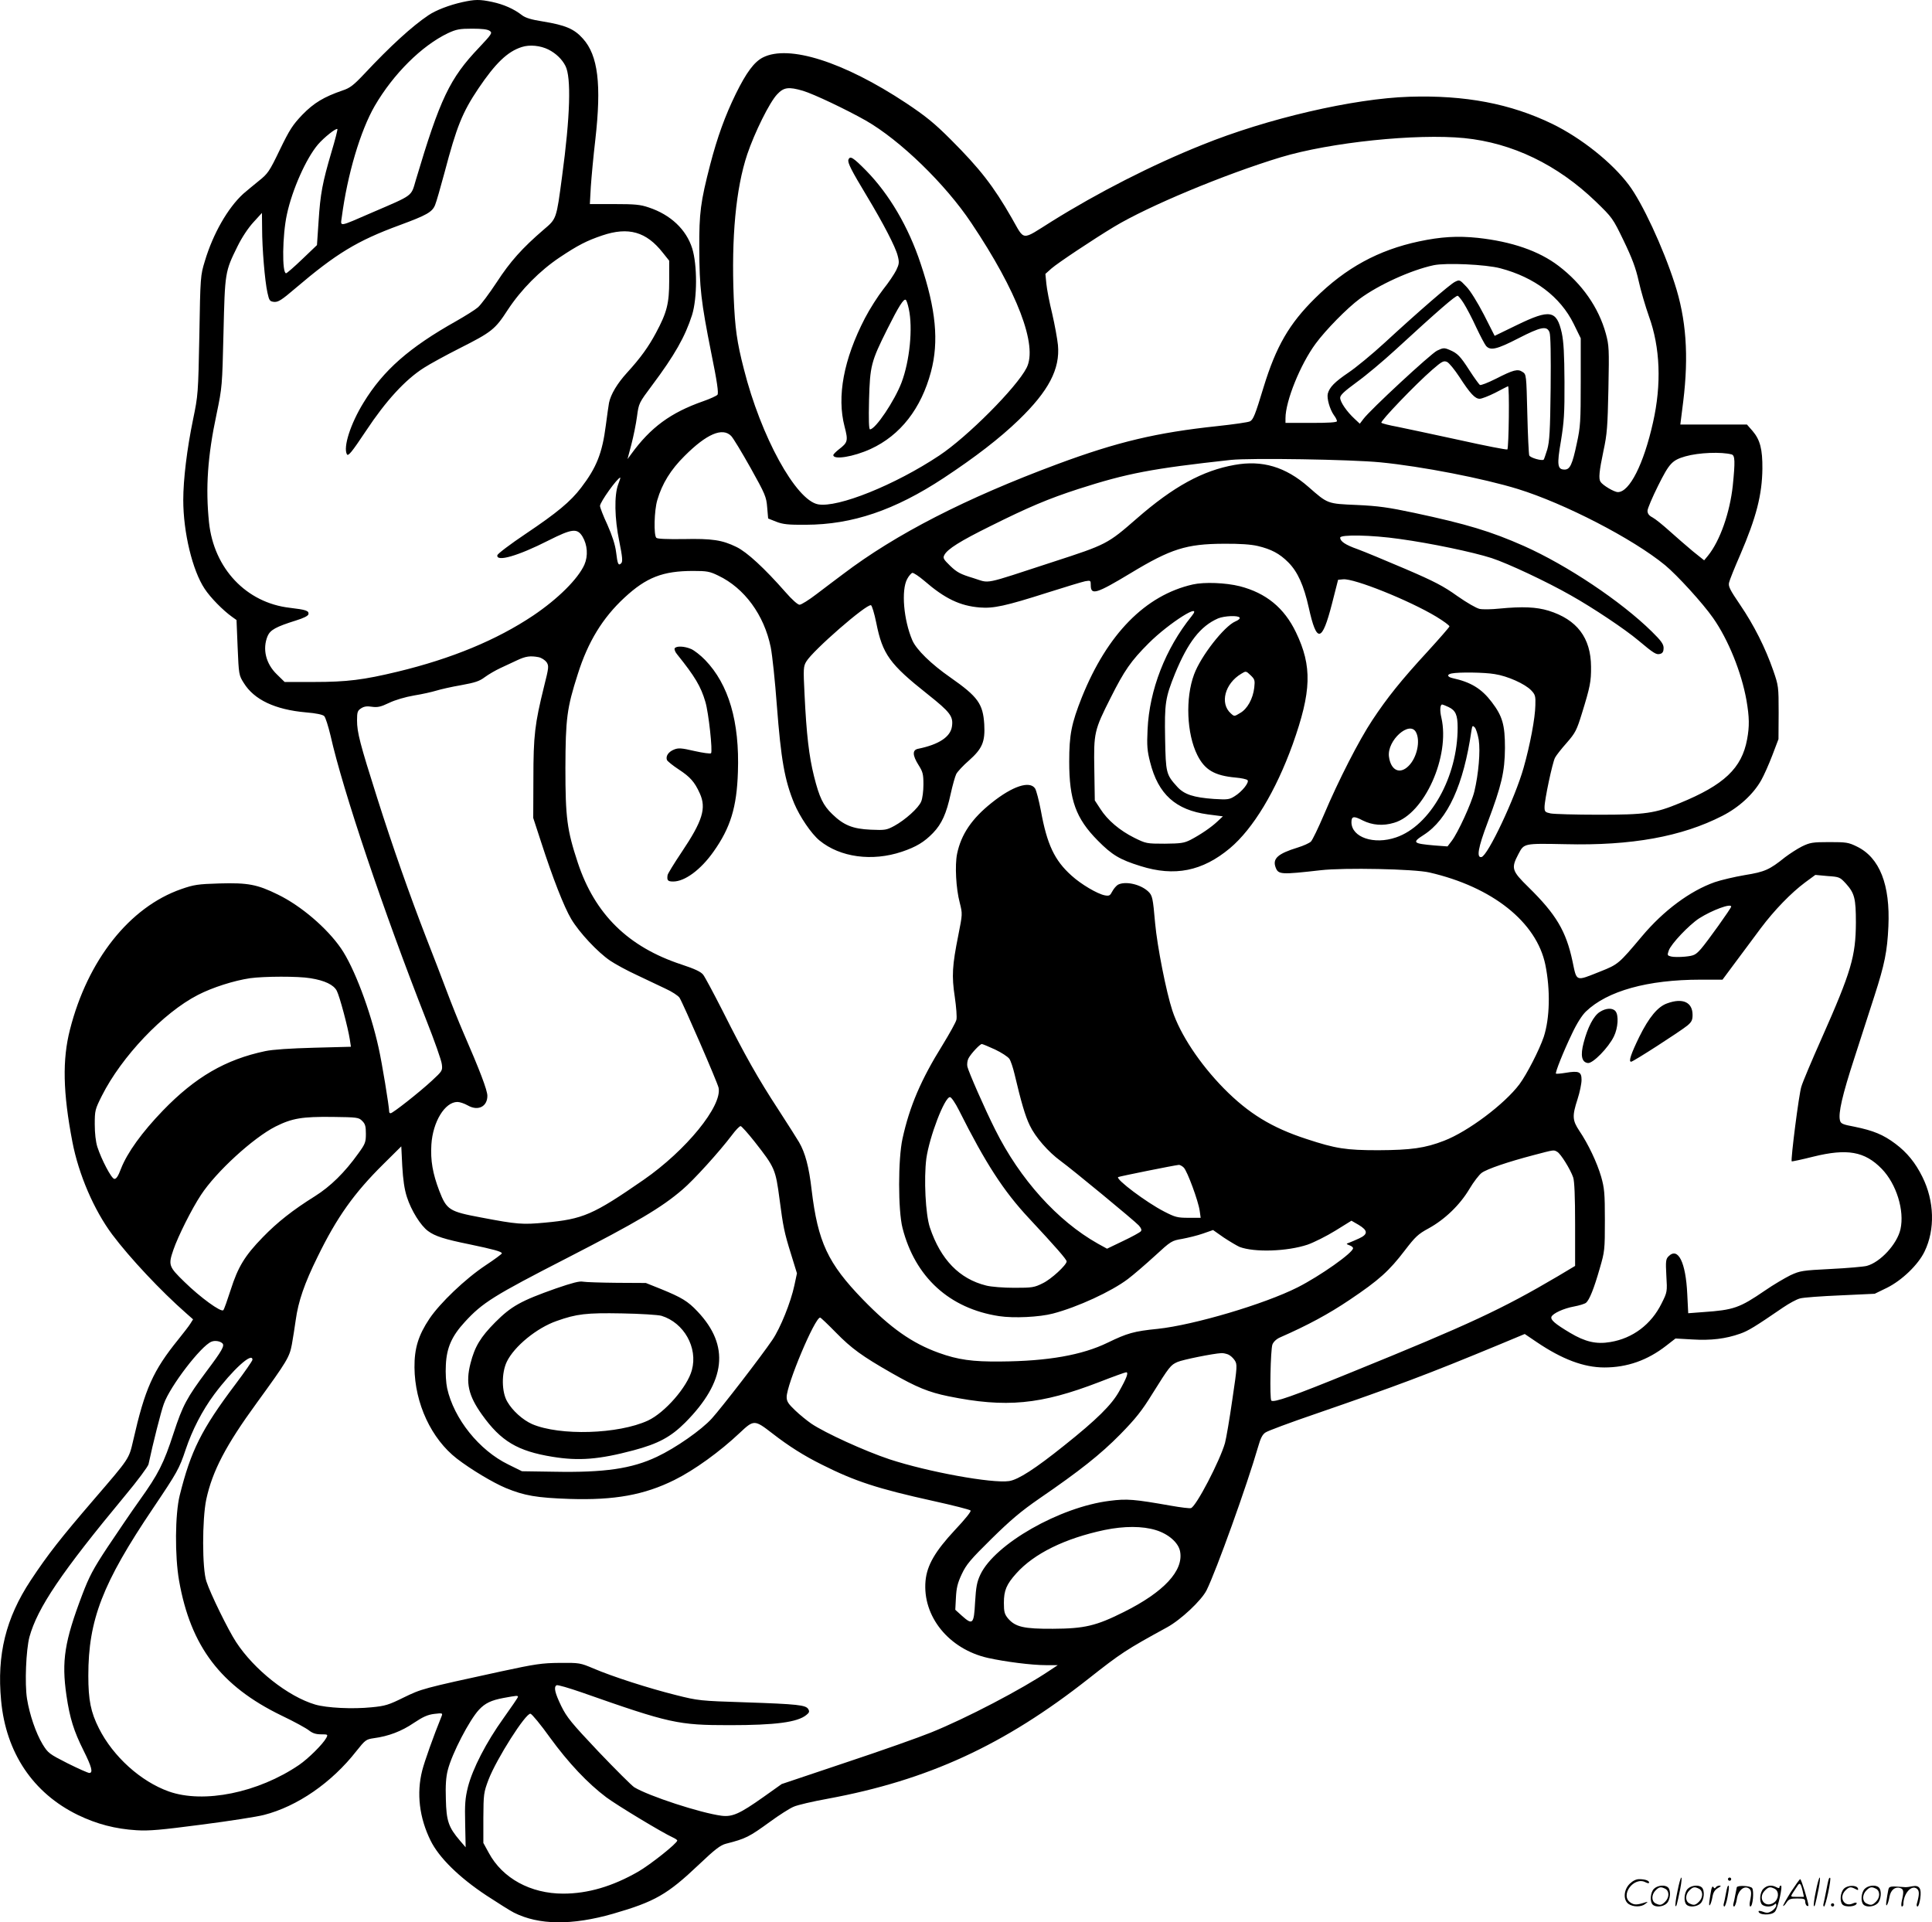 <svg version="1.0" xmlns="http://www.w3.org/2000/svg"
  viewBox="0 0 1200.689 1194.632"
 preserveAspectRatio="xMidYMid meet">
<g transform="translate(-0.112,1194.821) scale(0.1,-0.1)"
fill="#000000" stroke="none">
<path d="M2875 11935 c-81 -18 -165 -50 -212 -82 -101 -68 -235 -190 -398
-364 -67 -71 -89 -88 -135 -103 -116 -40 -178 -77 -250 -151 -60 -63 -79 -92
-140 -218 -66 -137 -74 -148 -133 -195 -34 -27 -76 -63 -94 -78 -96 -88 -188
-248 -239 -419 -27 -88 -28 -97 -34 -460 -7 -363 -8 -373 -39 -523 -38 -184
-61 -374 -61 -501 0 -201 57 -438 133 -552 36 -55 114 -134 170 -174 l28 -20
7 -171 c7 -167 8 -173 38 -220 64 -104 194 -166 387 -183 63 -5 104 -14 113
-23 8 -8 25 -62 39 -120 76 -340 331 -1097 595 -1768 51 -129 95 -253 97 -276
5 -39 3 -42 -63 -103 -79 -73 -242 -201 -255 -201 -5 0 -9 3 -9 8 -1 38 -45
306 -66 399 -51 232 -153 501 -234 618 -87 126 -248 264 -392 334 -128 63
-186 74 -363 69 -135 -4 -159 -8 -237 -35 -322 -112 -582 -441 -692 -873 -48
-187 -44 -391 15 -698 39 -203 134 -423 247 -575 111 -148 304 -353 460 -490
l43 -38 -17 -27 c-9 -15 -43 -58 -74 -97 -158 -195 -208 -307 -281 -628 -27
-117 -22 -109 -244 -367 -208 -242 -285 -340 -393 -503 -155 -235 -211 -462
-184 -747 30 -324 198 -575 477 -711 118 -57 233 -87 365 -95 77 -5 153 2 405
35 171 22 344 49 386 60 208 53 422 201 575 397 55 69 60 73 108 80 91 12 173
43 249 95 57 38 86 51 127 56 50 6 53 5 46 -13 -50 -123 -107 -283 -121 -339
-36 -142 -18 -293 52 -435 52 -106 177 -229 348 -342 72 -47 148 -95 170 -106
155 -78 361 -80 616 -7 260 75 338 120 533 305 100 95 134 121 168 130 125 32
144 42 275 137 56 41 122 83 146 93 24 11 119 33 213 50 622 115 1096 333
1619 745 203 160 233 180 489 320 86 47 214 167 246 231 60 121 251 652 320
891 15 53 27 77 46 89 14 10 154 62 312 116 510 176 687 242 1143 431 l156 65
74 -50 c158 -107 293 -158 421 -158 141 0 267 44 384 135 l58 45 106 -6 c114
-7 206 4 296 36 49 17 92 43 267 163 37 25 84 51 105 56 20 6 133 14 250 19
l214 10 76 37 c93 46 195 144 234 226 66 136 61 314 -14 464 -43 87 -95 151
-167 205 -76 57 -137 82 -254 106 -75 14 -86 19 -91 40 -11 44 14 155 90 388
41 127 97 300 124 384 64 198 80 279 87 432 12 260 -54 428 -195 497 -53 26
-66 28 -172 28 -105 0 -120 -3 -170 -27 -30 -15 -77 -46 -105 -67 -97 -78
-126 -91 -250 -111 -65 -11 -149 -31 -187 -44 -153 -54 -318 -176 -453 -337
-143 -170 -147 -174 -258 -218 -156 -62 -146 -66 -173 63 -40 188 -102 292
-273 460 -105 103 -110 118 -63 207 35 67 33 66 292 61 411 -10 723 47 975
176 104 53 193 135 242 222 17 30 48 100 69 155 l38 100 1 165 c0 161 -1 167
-33 260 -50 144 -121 284 -206 409 -64 94 -75 116 -69 139 3 15 34 92 69 172
101 235 136 374 138 535 1 121 -14 180 -61 235 l-35 40 -207 0 -207 0 18 143
c35 286 19 513 -54 736 -72 223 -201 500 -284 610 -104 139 -295 291 -475 379
-260 126 -542 180 -889 169 -347 -11 -883 -135 -1290 -300 -312 -125 -646
-296 -933 -475 -193 -121 -165 -123 -249 23 -113 197 -197 305 -378 486 -102
102 -155 145 -278 227 -387 256 -729 365 -890 283 -54 -28 -102 -92 -168 -226
-67 -137 -115 -270 -159 -439 -60 -232 -69 -300 -68 -521 1 -245 11 -331 74
-648 37 -181 47 -252 39 -262 -6 -7 -45 -25 -88 -40 -203 -71 -328 -163 -449
-330 l-22 -30 24 91 c13 50 29 128 35 174 11 83 12 84 94 194 140 187 205 302
248 436 33 106 33 312 1 415 -37 117 -134 209 -270 254 -52 18 -87 21 -214 21
l-152 0 6 108 c4 59 16 190 28 292 39 344 17 524 -77 628 -54 61 -109 84 -250
107 -70 11 -107 22 -129 39 -50 39 -114 67 -184 82 -80 17 -108 16 -186 -1z
m170 -179 c17 -12 13 -19 -67 -104 -182 -191 -242 -317 -393 -824 -30 -102
-12 -89 -270 -200 -212 -92 -198 -90 -190 -31 35 267 116 539 205 693 116 199
292 374 455 452 52 24 72 28 151 28 60 0 96 -4 109 -14z m365 -116 c47 -24 84
-60 105 -101 37 -71 30 -313 -21 -689 -35 -264 -34 -261 -113 -328 -135 -116
-209 -199 -293 -328 -47 -71 -99 -141 -117 -156 -17 -15 -78 -53 -134 -85
-292 -164 -453 -305 -576 -506 -82 -133 -128 -278 -104 -322 8 -14 29 11 119
146 123 186 243 317 359 391 39 25 138 79 221 121 202 102 222 118 301 240 83
126 199 243 323 326 114 76 167 103 264 136 163 55 274 23 376 -107 l40 -50 0
-124 c0 -142 -14 -197 -82 -324 -46 -86 -95 -155 -180 -248 -61 -67 -101 -134
-112 -187 -3 -16 -12 -80 -20 -141 -22 -172 -58 -262 -153 -386 -66 -87 -151
-157 -343 -286 -97 -65 -176 -125 -178 -134 -8 -44 128 -5 317 91 147 74 179
78 212 25 31 -52 36 -120 12 -175 -40 -89 -165 -213 -318 -316 -227 -152 -507
-268 -843 -349 -212 -51 -314 -64 -520 -64 l-182 0 -49 48 c-68 66 -90 157
-57 237 17 39 52 58 176 97 49 15 76 29 78 39 4 22 -16 28 -116 40 -270 31
-472 244 -502 531 -22 213 -9 411 47 673 35 169 35 173 43 505 9 376 9 379 87
537 28 57 67 115 99 150 l53 58 1 -97 c0 -123 17 -326 33 -398 11 -51 15 -55
42 -58 25 -2 47 12 130 83 256 218 386 297 650 394 168 62 202 81 220 125 8
19 34 110 59 203 75 284 110 372 210 521 106 157 181 230 270 258 49 16 116 9
166 -16z m1581 -256 c67 -20 269 -116 391 -185 213 -122 494 -394 656 -637
285 -425 414 -762 343 -900 -62 -122 -369 -430 -543 -545 -275 -183 -631 -326
-753 -303 -138 26 -355 421 -461 841 -43 167 -55 252 -63 445 -15 372 13 676
84 889 46 136 139 324 186 373 41 44 71 48 160 22z m-2930 -381 c-56 -190 -69
-259 -80 -430 l-10 -148 -91 -87 c-51 -49 -96 -88 -101 -88 -26 0 -23 237 5
365 33 155 120 349 193 435 38 44 113 104 121 96 2 -3 -14 -67 -37 -143z
m7040 87 c299 -30 579 -165 817 -394 103 -100 106 -103 174 -244 52 -108 75
-169 93 -250 13 -59 42 -158 64 -220 70 -193 79 -422 25 -660 -58 -259 -146
-432 -218 -432 -23 0 -94 42 -108 64 -13 19 -8 67 18 191 23 106 26 151 31
386 5 250 4 270 -16 344 -45 163 -148 310 -294 421 -122 93 -291 151 -502 174
-126 13 -228 7 -365 -22 -253 -54 -455 -164 -646 -353 -161 -159 -242 -299
-320 -553 -52 -172 -64 -201 -84 -212 -10 -6 -102 -19 -204 -30 -377 -40 -621
-98 -993 -236 -570 -212 -1005 -435 -1333 -684 -41 -31 -115 -86 -163 -123
-48 -37 -96 -67 -107 -67 -11 0 -47 32 -87 78 -130 148 -239 249 -305 281 -88
43 -150 53 -330 49 -104 -1 -161 1 -168 8 -17 17 -13 171 6 234 30 103 84 190
170 275 136 136 235 179 289 124 13 -13 67 -103 121 -199 91 -163 98 -180 103
-245 l6 -69 50 -20 c41 -16 74 -20 185 -19 288 1 551 90 855 290 197 130 349
247 468 362 185 179 257 316 243 465 -4 39 -20 127 -36 196 -17 69 -33 152
-36 185 l-6 61 38 34 c39 34 258 180 389 259 214 129 687 326 1036 432 309 93
842 148 1140 119z m224 -809 c213 -56 373 -177 456 -345 l44 -90 0 -270 c0
-247 -2 -281 -24 -381 -28 -134 -43 -165 -76 -165 -45 0 -49 28 -23 178 19
118 23 170 22 367 -1 174 -5 248 -17 305 -32 141 -73 148 -279 48 l-138 -67
-67 132 c-40 77 -85 150 -110 175 -41 43 -41 43 -71 28 -32 -17 -221 -180
-437 -379 -76 -70 -177 -153 -223 -184 -87 -59 -118 -91 -129 -131 -7 -29 12
-97 38 -134 11 -14 19 -31 19 -37 0 -8 -51 -11 -160 -11 l-160 0 0 29 c0 106
92 334 187 463 64 87 196 221 274 279 119 88 320 179 460 209 77 16 324 5 414
-19z m-227 -218 c17 -27 52 -93 77 -148 26 -55 54 -108 62 -117 27 -30 67 -21
199 47 142 73 179 80 195 38 7 -18 9 -142 7 -348 -3 -267 -7 -330 -21 -380
-10 -32 -20 -61 -22 -63 -10 -10 -84 11 -90 26 -3 9 -9 126 -12 260 -6 241 -6
244 -30 259 -30 20 -56 13 -166 -43 -48 -24 -93 -42 -99 -38 -5 4 -34 43 -63
88 -59 92 -76 109 -126 130 -33 14 -39 13 -77 -5 -40 -20 -417 -369 -458 -425
l-22 -29 -32 30 c-49 45 -90 105 -90 131 0 17 25 40 104 98 57 41 164 131 237
198 271 249 374 338 389 338 4 0 22 -21 38 -47z m-28 -456 c68 -105 98 -137
127 -137 13 0 56 17 96 37 39 21 76 39 80 41 10 5 5 -383 -4 -393 -4 -3 -139
23 -300 59 -162 35 -334 72 -384 82 -49 9 -94 20 -99 25 -9 8 213 240 317 330
60 52 70 57 91 48 13 -6 47 -48 76 -92z m1693 -483 c21 -6 22 -44 7 -193 -18
-168 -79 -343 -154 -436 l-24 -29 -70 56 c-38 32 -103 88 -144 125 -41 37 -89
76 -106 85 -23 12 -32 24 -32 42 0 13 30 84 66 156 70 140 87 158 169 182 84
24 225 29 288 12z m-2183 -49 c256 -25 641 -100 855 -166 290 -90 713 -308
914 -473 75 -62 235 -237 299 -329 94 -134 176 -337 207 -511 18 -105 19 -161
4 -242 -33 -180 -143 -284 -419 -397 -155 -64 -213 -72 -505 -72 -143 0 -277
4 -297 8 -34 7 -38 11 -38 39 0 46 49 276 65 307 7 14 40 56 73 93 54 62 62
78 95 185 50 162 57 196 56 288 -1 179 -87 293 -264 348 -76 23 -160 27 -306
13 -47 -5 -102 -6 -122 -2 -20 4 -79 38 -139 80 -85 61 -142 91 -324 169 -122
52 -254 107 -295 122 -77 27 -109 49 -109 72 0 20 194 17 368 -8 197 -27 458
-82 573 -119 101 -33 344 -147 493 -232 137 -77 336 -210 418 -279 98 -82 113
-92 138 -84 14 4 20 15 20 36 0 24 -15 45 -73 102 -192 189 -528 413 -795 532
-206 91 -354 136 -682 206 -160 34 -224 43 -357 49 -184 8 -179 6 -301 113
-142 124 -286 167 -458 136 -198 -35 -380 -134 -609 -334 -181 -158 -188 -161
-517 -268 -451 -147 -389 -135 -499 -101 -80 24 -101 36 -142 75 -43 42 -47
49 -37 68 19 37 99 87 285 179 239 119 359 170 550 232 302 97 453 126 945
180 124 13 746 3 930 -15z m-4737 -137 c-25 -67 -23 -211 7 -355 19 -95 22
-125 12 -135 -18 -18 -23 -6 -32 69 -6 47 -24 102 -54 170 -26 55 -46 108 -46
117 0 24 109 176 126 176 2 0 -4 -19 -13 -42z m3975 -383 c84 -20 135 -47 189
-101 59 -59 97 -144 128 -283 49 -222 82 -216 144 25 l38 149 31 3 c68 7 411
-131 579 -232 46 -28 83 -55 82 -61 -1 -5 -62 -75 -135 -155 -165 -179 -252
-288 -344 -427 -83 -125 -210 -373 -301 -588 -35 -82 -71 -157 -81 -167 -9 -9
-46 -26 -82 -37 -124 -38 -158 -69 -137 -124 17 -44 32 -45 279 -17 146 17
584 8 677 -14 391 -90 665 -308 720 -573 32 -157 28 -333 -10 -449 -28 -82
-105 -232 -151 -294 -93 -124 -320 -294 -468 -351 -118 -46 -206 -58 -409 -59
-201 0 -265 10 -447 70 -215 70 -359 158 -513 314 -149 152 -271 335 -320 484
-38 115 -94 399 -107 542 -14 160 -17 173 -43 198 -48 45 -142 66 -188 42 -10
-6 -26 -24 -35 -41 -14 -27 -19 -30 -47 -25 -46 9 -148 69 -207 123 -105 94
-152 193 -190 403 -12 63 -28 125 -36 138 -33 50 -140 15 -270 -89 -123 -98
-190 -196 -215 -318 -14 -70 -7 -214 17 -304 17 -68 17 -69 -9 -200 -38 -190
-42 -253 -22 -385 9 -62 14 -125 10 -141 -3 -15 -42 -85 -86 -157 -134 -215
-205 -381 -249 -582 -28 -127 -28 -446 0 -555 78 -306 292 -501 600 -548 91
-14 252 -6 335 16 153 40 363 137 465 214 36 27 111 92 168 144 101 93 105 95
170 106 37 7 95 21 129 33 l63 22 67 -47 c38 -25 82 -51 98 -58 93 -35 296
-28 422 14 40 14 118 53 173 87 l100 62 45 -26 c58 -35 59 -58 3 -84 -24 -11
-52 -23 -63 -27 -19 -7 -19 -7 3 -16 12 -4 22 -12 22 -18 0 -28 -204 -172
-344 -243 -208 -105 -645 -234 -869 -258 -150 -15 -190 -27 -312 -86 -158 -77
-372 -115 -665 -117 -175 -2 -266 11 -385 54 -166 60 -299 154 -471 331 -218
225 -280 357 -319 683 -16 141 -40 230 -78 295 -11 19 -68 109 -127 200 -127
194 -210 341 -348 616 -56 110 -110 211 -121 225 -14 18 -52 36 -134 63 -332
109 -539 313 -645 633 -67 203 -77 279 -77 588 1 308 9 372 77 584 63 200 154
349 290 475 136 126 238 166 427 166 85 0 103 -3 156 -29 162 -77 285 -244
326 -445 10 -50 27 -212 38 -361 26 -338 48 -464 108 -610 35 -83 106 -188
157 -230 128 -105 327 -132 512 -70 89 30 139 60 194 117 54 56 83 121 109
241 12 55 28 111 35 125 8 15 43 53 79 84 83 74 101 116 95 225 -8 127 -39
171 -209 290 -121 84 -213 174 -238 232 -54 126 -70 311 -32 381 10 19 25 36
32 38 8 1 41 -21 74 -49 128 -111 222 -156 345 -166 85 -7 160 9 420 92 110
35 216 67 235 71 34 6 35 5 35 -25 0 -64 35 -53 249 76 248 150 345 181 576
182 99 1 171 -4 213 -14z m-2371 -478 c39 -195 83 -256 319 -443 141 -112 161
-138 151 -202 -10 -64 -82 -111 -209 -137 -38 -7 -37 -40 2 -102 26 -41 30
-56 30 -120 0 -41 -6 -88 -14 -106 -16 -40 -100 -115 -168 -152 -47 -25 -56
-27 -146 -23 -112 5 -168 28 -239 97 -56 54 -80 103 -113 235 -31 124 -47 259
-59 511 -8 158 -7 172 11 202 41 69 374 359 402 350 6 -2 21 -51 33 -110z
m-2098 -213 c18 -4 39 -18 49 -31 15 -24 14 -33 -16 -152 -57 -231 -66 -303
-66 -571 l-1 -245 48 -147 c73 -226 143 -405 188 -481 50 -84 164 -206 242
-259 31 -21 106 -62 165 -89 59 -28 139 -66 179 -85 40 -18 79 -44 87 -56 22
-34 237 -529 243 -560 23 -113 -202 -389 -466 -572 -315 -218 -376 -244 -613
-266 -140 -13 -171 -11 -397 32 -198 37 -214 47 -260 166 -41 108 -55 188 -49
287 9 142 84 265 162 265 15 0 44 -10 65 -22 63 -36 121 -7 121 60 0 35 -46
156 -153 402 -25 58 -70 170 -100 250 -30 80 -86 226 -125 325 -105 271 -210
569 -307 875 -107 337 -125 407 -125 481 0 51 3 61 25 75 18 12 37 15 67 10
35 -5 55 -1 107 24 37 18 102 37 155 46 50 8 112 22 138 30 26 8 95 24 154 34
88 16 115 25 148 50 23 17 66 42 96 56 30 14 78 36 105 49 53 25 82 29 134 19z
m5941 -105 c80 -12 189 -61 227 -101 25 -26 28 -36 26 -92 -1 -79 -33 -248
-73 -389 -53 -188 -223 -548 -262 -555 -32 -6 -21 58 38 214 87 231 107 316
108 464 0 143 -15 197 -82 285 -63 83 -129 124 -244 149 -34 8 -36 23 -5 29
45 9 204 7 267 -4z m-286 -205 c44 -21 56 -50 56 -128 0 -306 -170 -610 -383
-682 -137 -47 -276 0 -277 94 0 38 14 41 71 11 59 -29 125 -35 194 -14 188 54
349 413 294 653 -11 45 -8 82 5 82 3 0 21 -7 40 -16z m187 -203 c11 -71 -1
-212 -27 -321 -18 -74 -102 -257 -141 -308 l-26 -34 -81 6 c-135 12 -141 18
-66 66 149 96 247 310 296 649 5 30 7 32 20 19 8 -8 19 -43 25 -77z m-390 47
c29 -54 6 -159 -46 -210 -55 -55 -111 -27 -122 59 -12 100 128 225 168 151z
m2672 -941 c54 -60 62 -93 62 -242 -1 -209 -28 -303 -213 -720 -61 -137 -118
-272 -126 -300 -15 -45 -67 -455 -60 -464 2 -2 62 11 134 29 211 52 320 33
426 -76 91 -94 142 -259 116 -375 -21 -93 -126 -206 -210 -228 -20 -5 -121
-14 -224 -19 -176 -9 -189 -11 -250 -39 -34 -17 -106 -59 -158 -95 -158 -108
-194 -121 -385 -134 l-92 -7 -6 119 c-9 197 -57 294 -116 235 -17 -17 -19 -30
-14 -120 6 -101 6 -102 -30 -174 -64 -129 -178 -216 -318 -239 -87 -15 -156 1
-250 57 -94 56 -123 81 -116 100 9 21 75 52 141 64 32 6 65 16 74 23 21 18 49
87 85 213 31 106 32 116 32 300 0 169 -3 199 -23 270 -26 89 -80 203 -136 286
-43 65 -45 91 -11 196 14 43 25 97 25 120 0 51 -16 58 -100 44 -30 -5 -57 -7
-59 -5 -6 6 46 137 100 249 29 62 62 114 86 137 133 128 384 198 712 198 l137
0 84 113 c46 61 115 155 154 207 85 113 188 219 275 284 l64 47 76 -7 c74 -5
77 -7 114 -47z m-713 -143 c0 -10 -148 -217 -187 -262 -35 -39 -43 -43 -100
-49 -33 -3 -73 -3 -87 1 -23 6 -24 8 -14 37 14 41 126 159 189 200 80 51 199
95 199 73z m-8830 -445 c89 -14 145 -41 164 -78 18 -34 70 -230 81 -302 l7
-46 -229 -6 c-147 -4 -255 -11 -303 -21 -247 -52 -435 -161 -637 -370 -130
-135 -221 -261 -260 -361 -18 -48 -30 -65 -42 -63 -18 3 -79 119 -105 199 -10
32 -16 85 -16 140 0 86 2 93 44 177 123 244 381 516 597 627 91 47 224 89 324
104 87 12 299 13 375 0z m4255 -443 c40 -19 80 -45 89 -58 9 -13 23 -56 32
-94 41 -173 66 -261 95 -320 34 -72 115 -165 192 -221 69 -50 456 -369 485
-400 16 -18 20 -29 13 -37 -6 -7 -55 -34 -110 -60 l-100 -48 -58 32 c-250 141
-483 399 -637 708 -65 129 -166 360 -173 392 -3 15 0 38 7 51 15 29 71 89 83
89 4 0 41 -15 82 -34z m-224 -378 c165 -329 277 -502 435 -671 167 -179 234
-256 234 -268 0 -22 -96 -111 -149 -136 -52 -26 -65 -28 -176 -28 -67 0 -145
6 -175 14 -166 41 -283 161 -350 361 -27 81 -38 302 -22 428 19 135 113 382
147 382 8 0 33 -36 56 -82z m-3709 -66 c19 -18 23 -34 23 -80 0 -52 -4 -63
-47 -122 -85 -119 -173 -205 -270 -266 -136 -85 -233 -161 -324 -255 -112
-115 -154 -185 -199 -326 -21 -65 -41 -122 -46 -127 -14 -15 -144 80 -241 175
-99 96 -102 105 -69 201 29 84 114 254 171 340 94 144 325 355 463 425 104 52
166 62 354 60 154 -2 164 -3 185 -25z m2438 -128 c127 -162 131 -171 156 -360
22 -168 29 -205 71 -339 l37 -120 -16 -75 c-22 -104 -87 -266 -137 -339 -69
-102 -316 -422 -376 -488 -64 -71 -224 -183 -341 -238 -156 -74 -325 -99 -639
-93 l-200 3 -85 42 c-181 88 -338 284 -380 474 -7 33 -11 93 -8 145 5 107 37
179 118 267 110 120 179 163 635 397 434 223 587 313 717 425 69 58 231 237
308 339 23 31 47 56 54 56 6 -1 45 -44 86 -96z m-2160 -345 c27 -84 85 -177
131 -211 43 -32 101 -51 259 -83 148 -31 200 -45 200 -56 0 -4 -46 -38 -102
-75 -125 -83 -282 -233 -348 -331 -69 -103 -94 -185 -93 -303 2 -224 105 -444
264 -567 87 -67 224 -149 303 -182 116 -48 193 -61 396 -68 281 -9 466 25 653
118 123 61 281 175 405 292 88 83 92 83 202 -2 103 -80 198 -140 309 -195 205
-103 344 -149 693 -226 122 -27 225 -53 231 -59 5 -5 -31 -51 -98 -122 -123
-132 -173 -219 -182 -315 -20 -221 145 -424 387 -479 108 -24 273 -45 360 -45
l75 0 -50 -33 c-170 -115 -522 -299 -739 -386 -71 -29 -308 -113 -528 -186
l-399 -134 -114 -81 c-147 -104 -192 -124 -259 -116 -131 17 -452 122 -543
177 -17 11 -117 111 -223 222 -168 178 -196 212 -231 283 -39 81 -48 118 -29
129 6 4 77 -17 158 -45 546 -192 597 -203 917 -203 285 0 422 18 477 63 19 15
21 22 12 37 -15 25 -65 31 -394 42 -278 9 -289 10 -428 45 -172 43 -395 115
-512 165 -83 35 -87 36 -210 35 -111 -1 -152 -7 -365 -53 -493 -107 -493 -108
-605 -162 -93 -46 -115 -53 -200 -61 -119 -12 -278 -4 -350 17 -169 50 -380
217 -492 389 -48 73 -159 299 -184 376 -27 78 -27 386 -1 510 38 176 122 337
314 600 189 260 203 284 218 363 7 40 18 108 24 152 16 116 54 227 136 393
120 246 227 396 409 576 l111 110 6 -122 c5 -85 13 -144 29 -193z m7149 281
c21 -11 82 -109 99 -159 8 -23 12 -120 12 -292 l0 -258 -107 -64 c-348 -205
-547 -298 -1283 -597 -362 -148 -483 -190 -498 -176 -11 11 -5 318 7 349 7 17
25 34 48 44 171 75 301 145 433 234 180 121 244 178 343 308 63 82 81 100 146
135 102 56 195 146 254 245 26 44 61 89 76 100 34 25 165 69 321 110 133 35
126 34 149 21z m-2321 -98 c22 -22 91 -209 99 -269 l6 -43 -76 0 c-69 0 -83 4
-151 39 -111 57 -301 200 -286 214 5 4 347 73 378 76 6 0 20 -7 30 -17z
m-2162 -1025 c97 -99 163 -147 347 -252 154 -88 230 -119 352 -144 358 -73
574 -52 937 88 87 34 162 61 168 61 16 0 4 -34 -44 -119 -46 -83 -140 -176
-341 -336 -181 -145 -285 -212 -342 -221 -106 -16 -505 57 -743 135 -156 52
-401 164 -487 222 -26 18 -72 55 -100 82 -43 41 -53 56 -53 83 0 78 175 494
208 494 4 0 48 -42 98 -93z m-3813 -67 c16 -14 -3 -47 -97 -172 -125 -168
-149 -213 -206 -386 -61 -188 -95 -255 -211 -417 -51 -71 -140 -203 -199 -291
-90 -136 -115 -184 -158 -297 -110 -290 -129 -411 -98 -625 21 -143 46 -222
107 -344 50 -100 60 -138 35 -138 -8 0 -69 27 -135 60 -114 58 -121 63 -155
118 -42 70 -81 184 -97 283 -15 94 -6 304 15 384 50 181 198 401 594 878 77
92 142 180 146 195 28 132 78 329 95 375 38 109 231 361 296 387 21 9 54 4 68
-10z m6250 -69 c13 -5 31 -21 41 -36 17 -26 17 -35 -14 -243 -17 -120 -38
-242 -46 -272 -32 -111 -178 -392 -211 -404 -7 -3 -64 4 -126 15 -228 40 -271
44 -380 30 -309 -38 -713 -268 -803 -458 -22 -47 -27 -76 -33 -172 -7 -136
-15 -144 -81 -85 l-42 38 4 76 c3 59 10 90 36 145 28 60 54 91 185 220 120
118 183 171 297 250 251 172 381 275 503 399 95 97 135 147 199 251 107 171
114 180 157 199 31 14 224 53 273 55 9 1 27 -3 41 -8z m-6063 -33 c0 -7 -48
-76 -106 -153 -211 -280 -277 -413 -346 -690 -29 -117 -31 -376 -4 -530 72
-409 259 -655 636 -838 80 -38 158 -81 173 -94 21 -16 41 -23 73 -23 43 0 44
-1 33 -22 -21 -39 -112 -129 -169 -168 -254 -173 -593 -242 -810 -165 -174 62
-346 217 -434 392 -51 101 -66 176 -66 328 0 346 88 574 403 1041 150 223 162
244 202 364 41 122 103 242 177 342 115 154 238 266 238 216z m5615 -1059 c78
-24 140 -78 150 -132 23 -120 -101 -253 -350 -377 -172 -86 -243 -103 -440
-104 -181 -1 -234 11 -280 65 -21 26 -25 41 -25 96 0 77 16 115 77 183 111
124 303 218 549 270 122 25 235 25 319 -1z m-3965 -1036 c0 -5 -41 -64 -90
-133 -107 -149 -192 -314 -221 -428 -17 -69 -20 -106 -17 -228 l3 -146 -36 42
c-70 82 -84 121 -87 257 -3 85 1 139 12 181 26 103 135 312 194 375 38 41 77
59 152 73 82 15 90 16 90 7z m199 -253 c115 -158 235 -285 351 -372 69 -51
347 -219 413 -249 15 -7 27 -15 27 -19 0 -17 -166 -149 -242 -193 -160 -92
-313 -137 -467 -137 -202 0 -377 95 -462 253 l-34 62 0 155 c1 149 2 158 32
238 50 130 232 416 261 410 9 -2 64 -68 121 -148z M5274 10956 c-7 -18 19 -68
113 -224 103 -171 180 -319 193 -373 11 -42 9 -52 -9 -90 -12 -24 -48 -78 -81
-119 -32 -41 -84 -122 -114 -180 -132 -255 -175 -486 -126 -673 23 -88 20 -99
-35 -141 -19 -15 -35 -31 -35 -36 0 -31 125 -11 232 38 185 85 314 251 375
480 50 188 31 388 -64 671 -76 230 -196 433 -339 579 -81 82 -100 94 -110 68z
m375 -927 c26 -119 6 -323 -45 -458 -43 -113 -162 -291 -196 -291 -7 0 -9 59
-6 183 6 212 12 237 114 441 70 140 101 189 114 181 5 -3 13 -28 19 -56z
M7414 8316 c-295 -67 -531 -308 -689 -700 -65 -164 -79 -233 -79 -401 0 -238
41 -353 178 -491 88 -89 136 -118 265 -158 212 -67 385 -32 556 111 144 121
285 355 390 646 117 329 122 484 20 696 -73 152 -186 244 -349 286 -88 22
-220 27 -292 11z m-8 -198 c-162 -201 -262 -458 -273 -703 -5 -102 -2 -134 16
-204 50 -199 159 -297 359 -324 l93 -12 -33 -31 c-39 -37 -105 -82 -168 -115
-40 -20 -59 -23 -160 -24 -114 0 -117 1 -190 37 -90 45 -166 109 -211 180
l-34 52 -3 193 c-4 227 -1 242 101 444 86 171 126 229 237 340 127 127 345
264 266 167z m299 -8 c4 -6 -9 -17 -27 -24 -69 -30 -214 -215 -256 -329 -55
-147 -46 -369 20 -501 46 -92 106 -128 238 -140 35 -3 68 -10 74 -16 13 -13
-34 -72 -80 -100 -33 -21 -44 -22 -128 -17 -127 9 -186 28 -229 76 -69 76 -71
86 -75 298 -4 221 1 255 62 406 80 194 157 294 267 342 39 16 125 20 134 5z
m91 -435 c-8 -69 -43 -133 -88 -158 -36 -22 -36 -22 -58 -2 -69 62 -37 185 65
246 29 18 30 18 58 -9 26 -25 28 -31 23 -77z M4194 7919 c-3 -6 3 -23 15 -37
111 -138 148 -200 176 -296 20 -67 46 -307 35 -319 -4 -4 -50 2 -103 14 -82
19 -100 20 -127 9 -35 -14 -53 -41 -44 -65 4 -8 37 -35 74 -59 70 -46 98 -77
130 -148 42 -92 18 -171 -113 -366 -47 -70 -86 -134 -87 -142 -5 -33 1 -40 35
-40 72 0 171 73 250 185 106 149 145 277 152 495 11 313 -57 545 -204 697 -28
29 -68 60 -87 68 -42 18 -92 20 -102 4z M10363 5713 c-59 -20 -114 -87 -174
-208 -52 -107 -68 -155 -51 -155 13 0 303 187 350 225 26 22 32 34 32 66 0 79
-61 107 -157 72z M9943 5659 c-38 -24 -75 -95 -100 -191 -21 -79 -12 -121 26
-126 30 -5 128 95 162 165 26 53 31 132 10 157 -18 22 -60 20 -98 -5z M3456
3941 c-218 -77 -277 -110 -377 -210 -91 -92 -127 -150 -154 -256 -31 -121 -13
-200 72 -319 117 -164 221 -226 437 -261 164 -27 290 -17 504 40 154 41 232
83 322 173 253 255 278 477 76 690 -60 64 -99 87 -226 139 l-95 38 -180 1
c-99 1 -193 4 -210 7 -22 5 -67 -7 -169 -42z m656 -170 c140 -43 227 -198 189
-337 -28 -105 -168 -265 -273 -314 -184 -85 -547 -96 -720 -22 -58 26 -121 82
-154 139 -36 60 -37 179 -3 249 46 95 186 210 310 253 124 44 184 51 404 47
116 -2 226 -9 247 -15z M10426 194 c-10 -47 -15 -88 -12 -91 5 -6 9 7 30 110
7 37 10 67 6 67 -4 0 -15 -39 -24 -86z M10740 270 c0 -5 5 -10 10 -10 6 0 10
5 10 10 0 6 -4 10 -10 10 -5 0 -10 -4 -10 -10z M11286 194 c-10 -47 -15 -88
-12 -91 5 -6 9 7 30 110 7 37 10 67 6 67 -4 0 -15 -39 -24 -86z M11366 269
c-3 -8 -10 -41 -16 -74 -6 -33 -14 -68 -16 -77 -3 -10 -1 -18 3 -18 10 0 46
171 38 178 -2 3 -7 -1 -9 -9z M10129 241 c-38 -38 -41 -101 -7 -125 29 -20 79
-20 104 0 18 14 18 15 1 10 -53 -17 -69 -17 -92 -2 -69 45 21 166 94 126 12
-6 21 -7 21 -1 0 12 -25 21 -62 21 -19 0 -39 -10 -59 -29z M11130 189 c-28
-45 -49 -83 -47 -85 2 -3 12 7 21 21 14 21 24 25 66 25 43 0 50 -3 50 -19 0
-11 5 -23 10 -26 6 -3 10 -3 10 1 0 20 -44 164 -51 164 -4 0 -30 -37 -59 -81z
m75 4 l7 -33 -42 0 c-42 0 -42 0 -28 23 8 12 21 32 29 44 15 25 22 18 34 -34z
M10280 210 c-22 -22 -27 -79 -8 -98 19 -19 66 -14 88 8 22 22 27 79 8 98 -19
19 -66 14 -88 -8z m71 0 c25 -14 25 -54 -1 -80 -23 -23 -33 -24 -61 -10 -25
14 -25 54 1 80 23 23 33 24 61 10z M10490 210 c-22 -22 -27 -79 -8 -98 19 -19
66 -14 88 8 22 22 27 79 8 98 -19 19 -66 14 -88 -8z m71 0 c25 -14 25 -54 -1
-80 -23 -23 -33 -24 -61 -10 -25 14 -25 54 1 80 23 23 33 24 61 10z M10636
204 c-3 -16 -8 -47 -11 -69 -8 -51 10 -26 19 27 5 27 15 42 34 53 18 10 22 14
10 15 -9 0 -20 -5 -24 -11 -5 -8 -9 -8 -14 1 -5 8 -10 3 -14 -16z M10737 223
c-2 -4 -7 -26 -11 -48 -4 -22 -9 -48 -12 -57 -3 -10 -1 -18 4 -18 4 0 14 28
20 62 11 58 10 81 -1 61z M10795 220 c-1 -3 -5 -23 -9 -45 -4 -22 -9 -48 -12
-57 -3 -10 -1 -18 4 -18 5 0 13 20 17 45 7 53 44 87 74 68 17 -11 19 -28 8
-80 -4 -18 -3 -33 2 -33 16 0 24 99 11 115 -12 14 -87 18 -95 5z M10960 210
c-22 -22 -27 -79 -8 -98 7 -7 24 -12 38 -12 14 0 31 5 38 12 9 9 12 8 12 -5 0
-9 -12 -24 -26 -34 -21 -13 -32 -15 -55 -6 -16 6 -29 8 -29 3 0 -24 81 -27
102 -2 18 19 50 162 37 162 -5 0 -9 -5 -9 -10 0 -7 -6 -7 -19 0 -30 16 -59 12
-81 -10z m71 0 c29 -16 25 -65 -6 -86 -56 -37 -103 28 -55 76 23 23 33 24 61
10z M11461 211 c-23 -23 -28 -80 -9 -99 19 -19 88 -13 88 9 0 5 -11 4 -24 -2
-54 -25 -89 38 -46 81 23 23 33 24 62 9 16 -9 19 -8 16 3 -8 22 -64 22 -87 -1z
M11590 210 c-22 -22 -27 -79 -8 -98 19 -19 66 -14 88 8 22 22 27 79 8 98 -19
19 -66 14 -88 -8z m71 0 c25 -14 25 -54 -1 -80 -23 -23 -33 -24 -61 -10 -25
14 -25 54 1 80 23 23 33 24 61 10z M11736 201 c-3 -14 -8 -44 -11 -66 -8 -51
10 -26 19 27 8 41 35 63 66 53 22 -7 24 -21 11 -77 -5 -22 -5 -38 0 -38 5 0 9
6 9 13 0 68 51 125 85 97 15 -13 15 -35 -1 -92 -3 -10 -1 -18 4 -18 6 0 13 23
17 50 9 63 -5 84 -49 76 -17 -4 -35 -6 -41 -6 -101 8 -104 7 -109 -19z M11380
110 c0 -5 5 -10 10 -10 6 0 10 5 10 10 0 6 -4 10 -10 10 -5 0 -10 -4 -10 -10z"/>
</g>
</svg>
